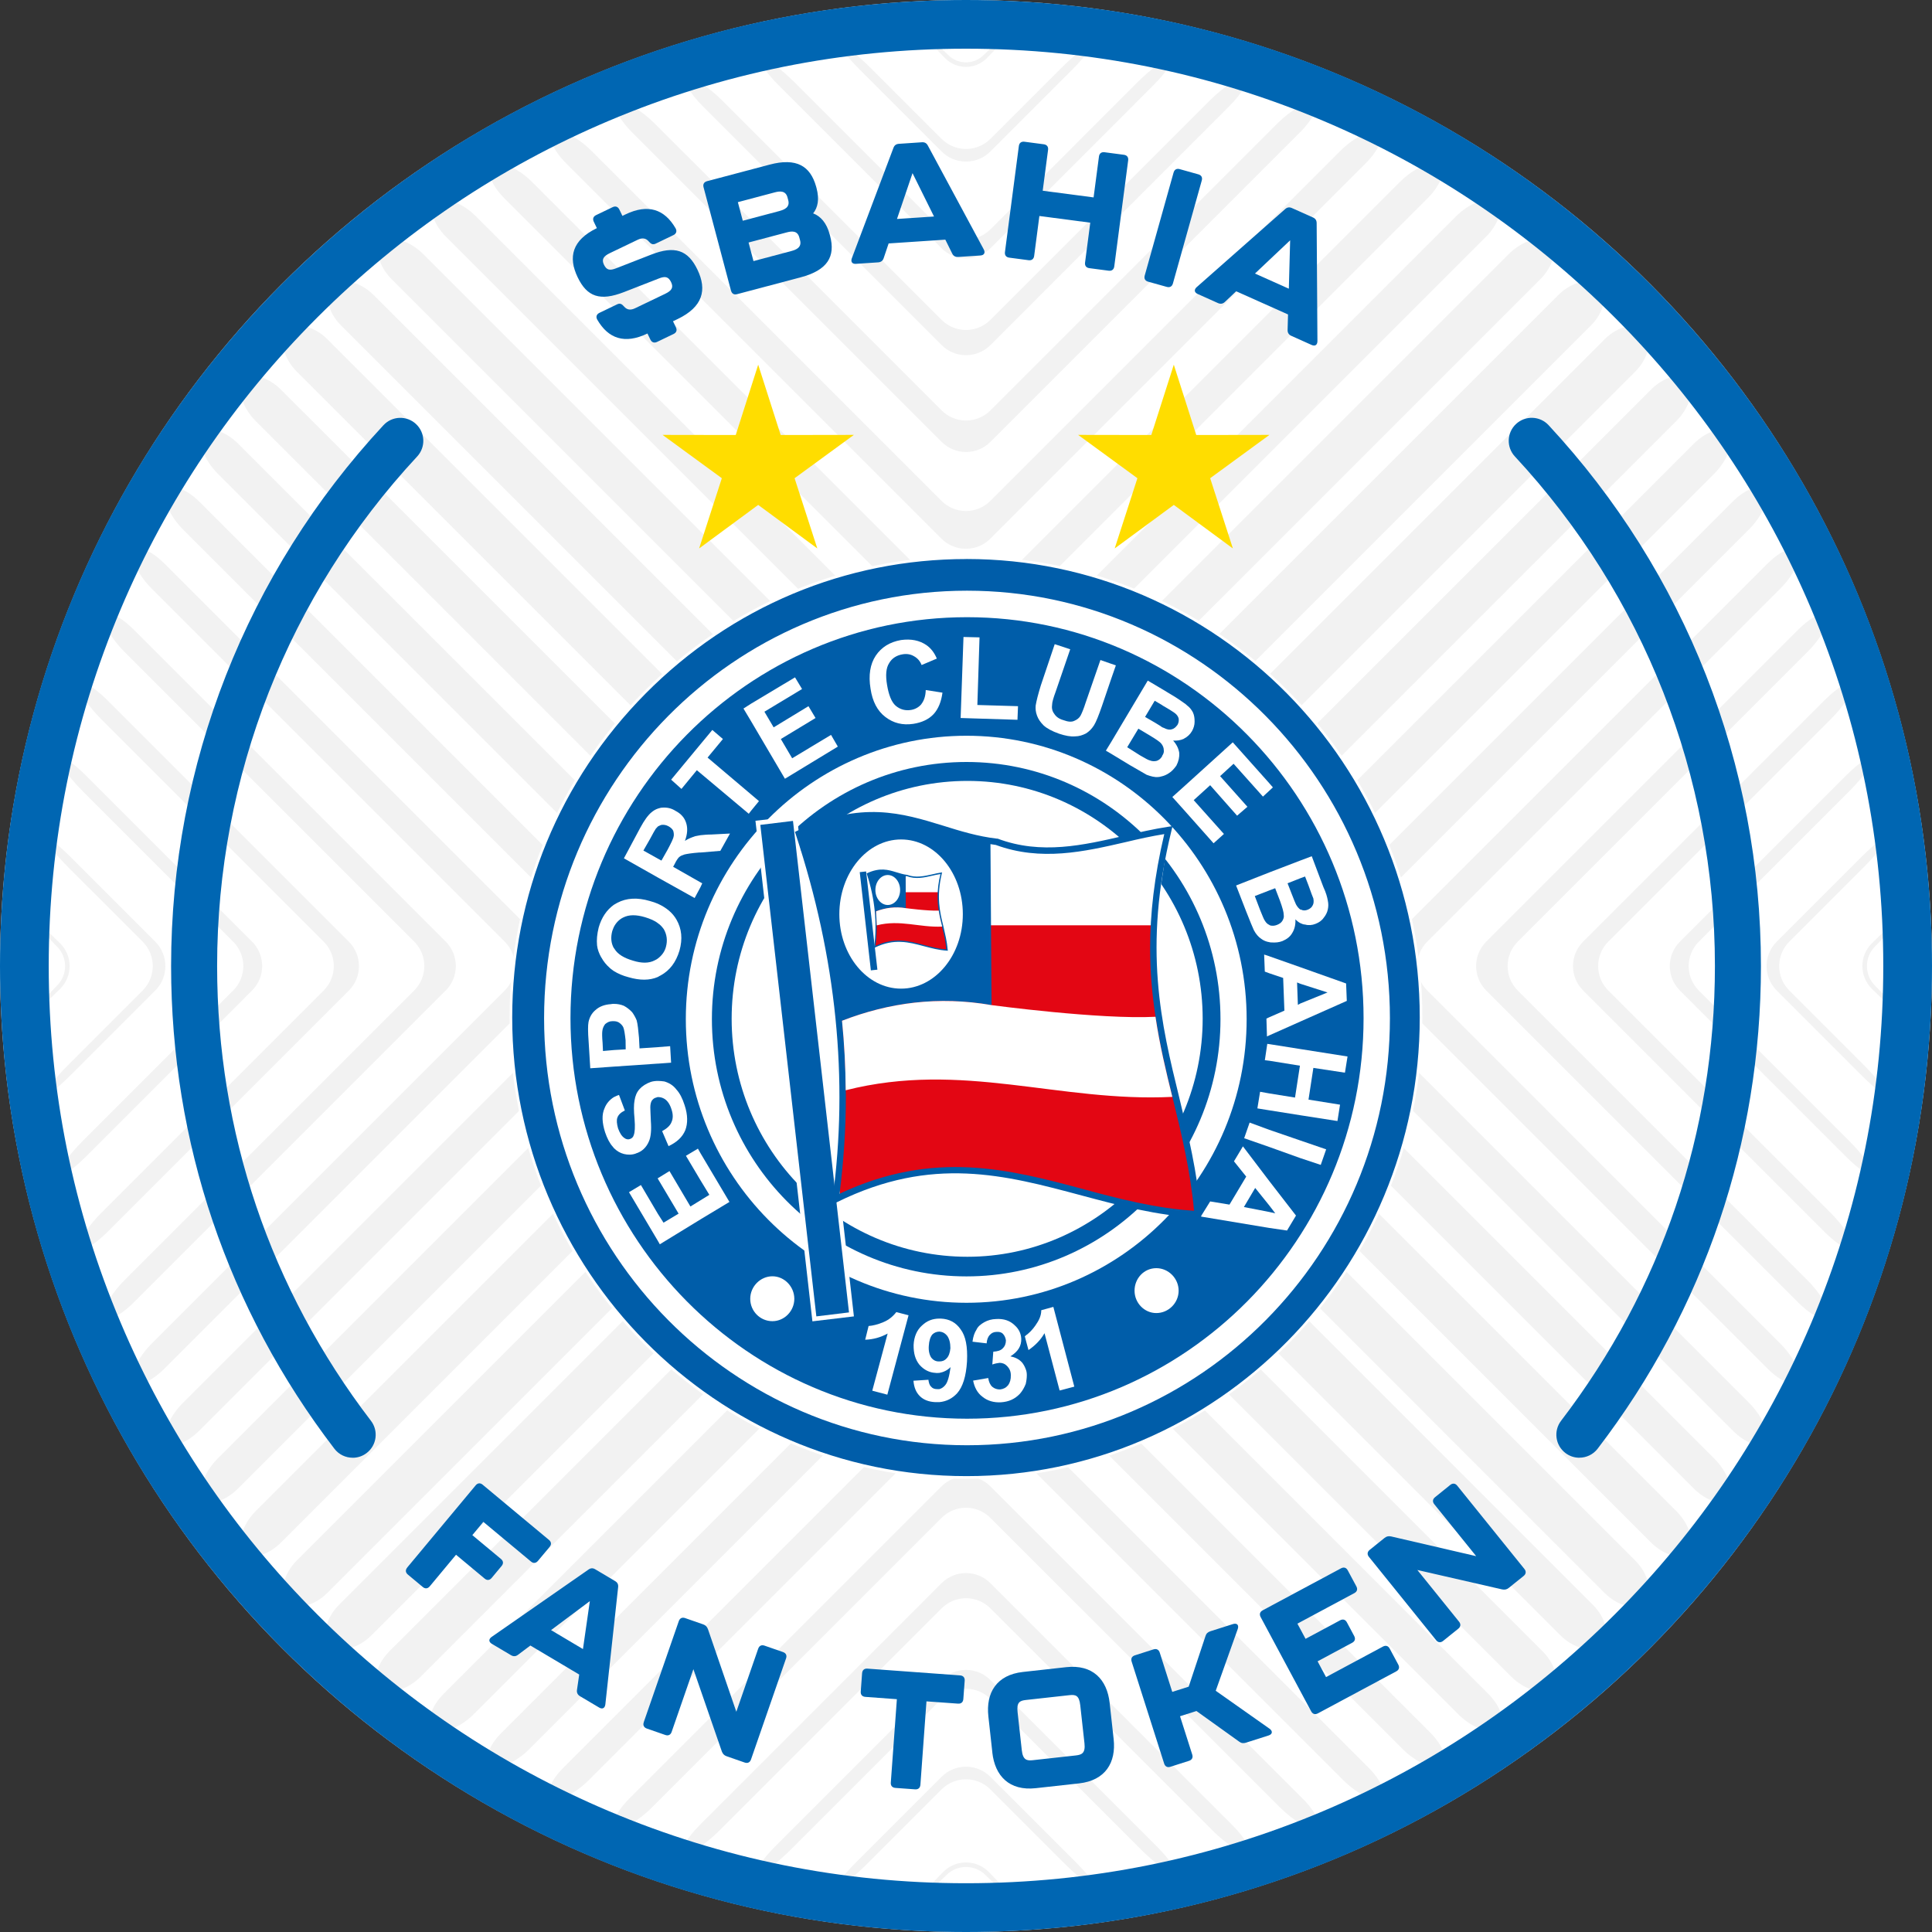 <svg xmlns="http://www.w3.org/2000/svg" id="Layer_2" data-name="Layer 2" viewBox="0 0 500 500"><rect x="0" y="0" width="500" height="500" fill="#333333" stroke="none"/><defs><style> .cls-1 { fill: none; stroke: #da1127; stroke-linecap: round; stroke-linejoin: round; stroke-width: 2.43px; } .cls-2 { fill: #0066b2; } .cls-3 { fill: #fff; } .cls-4 { fill: #e30613; } .cls-5 { fill: #fd0; } .cls-6 { fill: #f2f2f2; } .cls-7 { fill: #005da9; } </style></defs><g id="Layer_1-2" data-name="Layer 1"><g><circle class="cls-3" cx="250" cy="250" r="250"></circle><g><path class="cls-6" d="M413.87,73.93c-2.33-2.17-7.1-1.05-10.59,2.43l-146.97,146.97c-3.48,3.49-9.15,3.49-12.63,0L96.71,76.36c-3.49-3.48-8.26-4.61-10.59-2.43-2.34,2.17-1.34,6.8,2.14,10.3l155.42,155.41c3.48,3.49,9.15,3.49,12.63,0l155.42-155.41c3.48-3.49,4.48-8.13,2.14-10.3h0Z"></path><path class="cls-6" d="M400.88,62.67c-2.25-1.81-6.92-.41-10.42,3.09l-134.15,134.15c-3.48,3.49-9.15,3.49-12.63,0L109.53,65.76c-3.49-3.49-8.17-4.9-10.42-3.09-2.24,1.8-1.19,6.14,2.3,9.64l142.27,142.27c3.48,3.49,9.15,3.49,12.63,0l142.28-142.27c3.48-3.49,4.54-7.83,2.29-9.64h0Z"></path><path class="cls-6" d="M387.02,52.29c-2.13-1.47-6.7.2-10.19,3.69l-120.52,120.51c-3.48,3.49-9.15,3.49-12.63,0L123.16,55.97c-3.49-3.49-8.07-5.16-10.19-3.69-2.13,1.48-.99,5.54,2.49,9.03l128.21,128.21c3.48,3.49,9.15,3.49,12.63,0L384.53,61.32c3.49-3.49,4.62-7.56,2.49-9.03h0Z"></path><path class="cls-6" d="M372.25,42.81c-1.98-1.17-6.43.74-9.92,4.24l-106.02,106.01c-3.48,3.49-9.15,3.49-12.63,0l-106.02-106.01c-3.49-3.49-7.94-5.41-9.92-4.24-1.98,1.17-.74,4.99,2.75,8.47l113.19,113.19c3.48,3.48,9.15,3.48,12.63,0l113.19-113.19c3.49-3.48,4.73-7.3,2.75-8.47h0Z"></path><path class="cls-6" d="M356.54,34.28c-1.81-.89-6.12,1.24-9.61,4.73l-90.63,90.62c-3.48,3.49-9.15,3.49-12.63,0l-90.63-90.62c-3.48-3.49-7.8-5.62-9.61-4.73-1.81.89-.43,4.48,3.06,7.96l97.17,97.17c3.48,3.48,9.15,3.48,12.63,0l97.17-97.17c3.48-3.48,4.87-7.07,3.06-7.96h0Z"></path><path class="cls-6" d="M339.8,26.79c-1.6-.65-5.74,1.68-9.23,5.17l-74.25,74.25c-3.48,3.49-9.15,3.49-12.63,0L169.43,31.96c-3.48-3.49-7.62-5.82-9.23-5.17-1.61.65-.08,4.02,3.42,7.51l80.07,80.06c3.48,3.49,9.15,3.49,12.63,0l80.07-80.06c3.49-3.49,5.02-6.86,3.42-7.51h0Z"></path><path class="cls-6" d="M321.94,20.41c-1.37-.43-5.32,2.07-8.81,5.56l-56.81,56.81c-3.49,3.49-9.16,3.49-12.64,0l-56.81-56.81c-3.49-3.49-7.44-5.99-8.81-5.56-1.37.44.35,3.63,3.85,7.11l61.78,61.78c3.48,3.49,9.15,3.49,12.64,0l61.77-61.78c3.49-3.48,5.21-6.68,3.85-7.11h0Z"></path><path class="cls-6" d="M302.82,15.29c-1.1-.25-4.83,2.4-8.32,5.88l-38.18,38.19c-3.49,3.48-9.16,3.48-12.64,0l-38.19-38.19c-3.48-3.48-7.22-6.13-8.32-5.88-1.1.24.83,3.27,4.32,6.77l42.19,42.19c3.48,3.49,9.15,3.49,12.64,0l42.18-42.19c3.49-3.49,5.43-6.53,4.32-6.77h0Z"></path><path class="cls-6" d="M282.26,11.61c-.79-.11-4.26,2.64-7.74,6.13l-18.2,18.2c-3.49,3.48-9.16,3.48-12.64,0l-18.2-18.2c-3.49-3.49-6.96-6.24-7.75-6.13-.79.11,1.4,3.03,4.89,6.53l21.06,21.06c3.48,3.49,9.15,3.49,12.64,0l21.05-21.06c3.49-3.49,5.69-6.41,4.89-6.53h0Z"></path><path class="cls-6" d="M259.96,9.67c-.44-.01-2.84,2.03-5.38,4.57-2.53,2.53-6.64,2.53-9.18,0-2.54-2.54-4.94-4.58-5.38-4.57-.44.02,1.62,2.44,4.59,5.41,2.97,2.97,7.79,2.97,10.75,0,2.97-2.97,5.02-5.38,4.59-5.41h0Z"></path><path class="cls-6" d="M414.39,425.63c2.33-2.18,1.34-6.82-2.16-10.31l-155.92-155.93c-3.49-3.48-9.16-3.48-12.64,0l-155.93,155.93c-3.49,3.49-4.48,8.13-2.16,10.31,2.33,2.18,7.08,1.07,10.57-2.43l147.51-147.51c3.48-3.48,9.15-3.48,12.64,0l147.5,147.51c3.49,3.49,8.25,4.6,10.57,2.43h0Z"></path><path class="cls-6" d="M401.45,436.92c2.24-1.82,1.19-6.16-2.31-9.65l-142.82-142.82c-3.49-3.49-9.16-3.49-12.64,0l-142.83,142.82c-3.48,3.49-4.54,7.83-2.31,9.65,2.24,1.82,6.92.41,10.41-3.07l134.73-134.73c3.48-3.48,9.15-3.48,12.64,0l134.73,134.73c3.48,3.49,8.16,4.9,10.4,3.08h0Z"></path><path class="cls-6" d="M387.62,447.34c2.12-1.48.98-5.55-2.51-9.04l-128.79-128.79c-3.49-3.49-9.16-3.49-12.64,0l-128.8,128.79c-3.49,3.49-4.63,7.56-2.51,9.04,2.12,1.49,6.69-.18,10.18-3.66l121.12-121.12c3.48-3.49,9.15-3.49,12.64,0l121.12,121.12c3.49,3.48,8.07,5.15,10.18,3.66h0Z"></path><path class="cls-6" d="M372.89,456.85c1.98-1.18.73-4.99-2.76-8.48l-113.81-113.82c-3.49-3.49-9.16-3.49-12.64,0l-113.82,113.82c-3.49,3.48-4.74,7.3-2.76,8.48,1.97,1.18,6.42-.72,9.91-4.21l106.67-106.67c3.48-3.49,9.15-3.49,12.64,0l106.67,106.67c3.48,3.49,7.94,5.39,9.91,4.21h0Z"></path><path class="cls-6" d="M357.22,465.42c1.8-.9.42-4.48-3.07-7.98l-97.83-97.84c-3.49-3.49-9.16-3.49-12.64,0l-97.84,97.84c-3.49,3.49-4.87,7.07-3.07,7.98,1.8.9,6.11-1.22,9.59-4.72l91.32-91.31c3.48-3.49,9.15-3.49,12.64,0l91.31,91.31c3.49,3.49,7.79,5.62,9.59,4.72h0Z"></path><path class="cls-6" d="M340.52,472.96c1.61-.65.07-4.02-3.42-7.51l-80.79-80.79c-3.48-3.48-9.15-3.48-12.63,0l-80.79,80.79c-3.49,3.49-5.03,6.86-3.42,7.51,1.6.65,5.74-1.67,9.22-5.16l74.99-74.98c3.48-3.49,9.15-3.49,12.63,0l74.99,74.98c3.49,3.49,7.62,5.81,9.22,5.16h0Z"></path><path class="cls-6" d="M322.71,479.38c1.37-.43-.36-3.63-3.85-7.11l-62.55-62.55c-3.48-3.48-9.15-3.48-12.63,0l-62.54,62.55c-3.49,3.48-5.22,6.68-3.85,7.11,1.37.44,5.31-2.05,8.8-5.54l57.6-57.6c3.48-3.49,9.15-3.49,12.63,0l57.6,57.6c3.49,3.48,7.44,5.98,8.8,5.54h0Z"></path><path class="cls-6" d="M303.65,484.57c1.1-.25-.83-3.29-4.33-6.78l-43.01-43c-3.48-3.49-9.15-3.49-12.63,0l-43.01,43c-3.49,3.49-5.43,6.53-4.33,6.78,1.1.25,4.82-2.39,8.31-5.88l39.02-39.02c3.48-3.49,9.15-3.49,12.63,0l39.02,39.02c3.49,3.49,7.22,6.13,8.31,5.88h0Z"></path><path class="cls-6" d="M283.15,488.31c.79-.11-1.4-3.03-4.89-6.53l-21.95-21.94c-3.48-3.49-9.15-3.49-12.63,0l-21.95,21.94c-3.49,3.49-5.68,6.41-4.89,6.53.79.11,4.26-2.64,7.75-6.12l19.09-19.09c3.48-3.49,9.15-3.49,12.63,0l19.09,19.09c3.49,3.48,6.96,6.23,7.75,6.12h0Z"></path><path class="cls-6" d="M260.94,490.33c.44-.01-1.84-2.65-5.08-5.9-3.24-3.24-8.49-3.24-11.73,0-3.24,3.24-5.51,5.88-5.08,5.9.44.02,3.06-2.25,5.87-5.05,2.8-2.81,7.35-2.81,10.15,0,2.81,2.8,5.43,5.06,5.87,5.05h0Z"></path><path class="cls-6" d="M425.6,414.42c2.18-2.33,1.07-7.08-2.43-10.57l-147.5-147.51c-3.49-3.48-3.49-9.15,0-12.64l147.5-147.5c3.49-3.49,4.6-8.25,2.43-10.57-2.18-2.33-6.82-1.34-10.31,2.16l-155.92,155.92c-3.49,3.49-3.49,9.15,0,12.64l155.92,155.93c3.49,3.49,8.13,4.48,10.31,2.16h0Z"></path><path class="cls-6" d="M436.89,401.47c1.82-2.24.41-6.92-3.07-10.41l-134.73-134.73c-3.49-3.48-3.49-9.15,0-12.64l134.73-134.72c3.48-3.49,4.89-8.17,3.07-10.41-1.82-2.24-6.16-1.19-9.65,2.31l-142.82,142.82c-3.49,3.49-3.49,9.15,0,12.64l142.82,142.83c3.49,3.48,7.83,4.54,9.65,2.31h0Z"></path><path class="cls-6" d="M447.31,387.65c1.49-2.12-.18-6.69-3.67-10.18l-121.12-121.12c-3.49-3.48-3.49-9.15,0-12.64l121.12-121.12c3.48-3.49,5.15-8.07,3.67-10.18-1.48-2.12-5.55-.98-9.04,2.51l-128.79,128.79c-3.49,3.49-3.49,9.15,0,12.64l128.79,128.8c3.49,3.49,7.56,4.63,9.04,2.51h0Z"></path><path class="cls-6" d="M456.83,372.92c1.18-1.97-.72-6.42-4.21-9.91l-106.67-106.67c-3.49-3.48-3.49-9.15,0-12.64l106.67-106.67c3.49-3.48,5.39-7.94,4.21-9.91-1.18-1.98-4.99-.73-8.48,2.76l-113.82,113.81c-3.49,3.49-3.49,9.15,0,12.64l113.82,113.82c3.48,3.49,7.3,4.74,8.48,2.76h0Z"></path><path class="cls-6" d="M465.4,357.25c.9-1.8-1.22-6.11-4.72-9.59l-91.31-91.32c-3.49-3.48-3.49-9.15,0-12.64l91.31-91.31c3.49-3.49,5.62-7.79,4.72-9.59-.9-1.8-4.48-.42-7.98,3.07l-97.84,97.83c-3.48,3.49-3.48,9.15,0,12.64l97.84,97.84c3.49,3.49,7.07,4.87,7.98,3.07h0Z"></path><path class="cls-6" d="M472.94,340.55c.65-1.6-1.67-5.74-5.17-9.22l-74.98-74.99c-3.49-3.48-3.49-9.15,0-12.64l74.98-74.98c3.49-3.49,5.81-7.62,5.17-9.22-.65-1.61-4.03-.07-7.52,3.42l-80.79,80.78c-3.48,3.49-3.48,9.15,0,12.64l80.79,80.79c3.49,3.49,6.86,5.02,7.52,3.42h0Z"></path><path class="cls-6" d="M479.37,322.74c.43-1.37-2.06-5.31-5.55-8.8l-57.6-57.6c-3.49-3.48-3.49-9.15,0-12.64l57.6-57.59c3.49-3.49,5.98-7.44,5.55-8.8-.44-1.37-3.64.36-7.12,3.85l-62.54,62.54c-3.49,3.49-3.49,9.15,0,12.64l62.54,62.54c3.48,3.49,6.68,5.22,7.12,3.85h0Z"></path><path class="cls-6" d="M484.54,303.68c.25-1.1-2.39-4.82-5.87-8.31l-39.02-39.02c-3.49-3.48-3.49-9.15,0-12.64l39.02-39.02c3.48-3.49,6.12-7.22,5.87-8.31-.25-1.1-3.29.83-6.78,4.33l-43,43c-3.49,3.49-3.49,9.15,0,12.64l43,43.01c3.49,3.49,6.53,5.43,6.78,4.33h0Z"></path><path class="cls-6" d="M488.28,283.18c.11-.79-2.64-4.26-6.12-7.75l-19.09-19.09c-3.49-3.48-3.49-9.15,0-12.64l19.09-19.08c3.48-3.49,6.23-6.96,6.12-7.75-.11-.79-3.03,1.4-6.53,4.89l-21.94,21.94c-3.49,3.49-3.49,9.15,0,12.64l21.94,21.95c3.49,3.49,6.41,5.68,6.53,4.89h0Z"></path><path class="cls-6" d="M490.31,260.96c.02-.44-2.25-3.06-5.05-5.87-2.8-2.8-2.8-7.35,0-10.15,2.81-2.81,5.07-5.43,5.05-5.87-.02-.44-2.66,1.84-5.9,5.08-3.24,3.24-3.24,8.49,0,11.73,3.24,3.24,5.88,5.51,5.9,5.08h0Z"></path><path class="cls-6" d="M74.39,85.62c-2.18,2.32-1.07,7.08,2.43,10.57l147.51,147.5c3.49,3.49,3.49,9.15,0,12.64l-147.51,147.51c-3.49,3.49-4.6,8.25-2.43,10.57,2.18,2.33,6.82,1.34,10.31-2.16l155.93-155.93c3.48-3.48,3.48-9.15,0-12.64L84.7,87.78c-3.49-3.49-8.13-4.48-10.31-2.16h0Z"></path><path class="cls-6" d="M63.1,98.57c-1.82,2.24-.41,6.92,3.08,10.4l134.73,134.73c3.48,3.49,3.48,9.15,0,12.64l-134.73,134.73c-3.48,3.49-4.89,8.17-3.07,10.41,1.82,2.23,6.16,1.18,9.65-2.31l142.82-142.83c3.49-3.48,3.49-9.15,0-12.64L72.75,100.88c-3.49-3.49-7.83-4.54-9.65-2.31h0Z"></path><path class="cls-6" d="M52.68,112.4c-1.49,2.12.18,6.69,3.67,10.18l121.12,121.12c3.49,3.49,3.49,9.15,0,12.64l-121.12,121.12c-3.48,3.49-5.15,8.07-3.67,10.18,1.48,2.12,5.55.98,9.04-2.51l128.79-128.8c3.49-3.48,3.49-9.15,0-12.64L61.72,114.91c-3.49-3.49-7.56-4.63-9.04-2.51h0Z"></path><path class="cls-6" d="M43.17,127.13c-1.18,1.97.72,6.42,4.21,9.91l106.67,106.67c3.49,3.49,3.49,9.15,0,12.64l-106.67,106.67c-3.49,3.48-5.39,7.94-4.21,9.91,1.18,1.98,4.99.73,8.48-2.76l113.82-113.82c3.49-3.48,3.49-9.15,0-12.64l-113.82-113.81c-3.48-3.49-7.3-4.74-8.48-2.76h0Z"></path><path class="cls-6" d="M34.6,142.8c-.9,1.8,1.22,6.1,4.72,9.59l91.31,91.31c3.49,3.49,3.49,9.15,0,12.64l-91.31,91.32c-3.49,3.48-5.62,7.79-4.72,9.59.9,1.8,4.48.42,7.98-3.07l97.84-97.84c3.49-3.48,3.49-9.15,0-12.64l-97.84-97.83c-3.49-3.49-7.07-4.87-7.98-3.07h0Z"></path><path class="cls-6" d="M27.06,159.49c-.65,1.6,1.67,5.73,5.16,9.22l74.98,74.98c3.49,3.49,3.49,9.15,0,12.64l-74.98,74.99c-3.49,3.48-5.81,7.62-5.16,9.22.65,1.61,4.02.07,7.51-3.42l80.79-80.79c3.48-3.48,3.48-9.15,0-12.64l-80.79-80.78c-3.49-3.49-6.86-5.03-7.51-3.42h0Z"></path><path class="cls-6" d="M20.63,177.31c-.44,1.37,2.05,5.31,5.54,8.8l57.6,57.59c3.49,3.49,3.49,9.15,0,12.64l-57.6,57.6c-3.49,3.49-5.98,7.44-5.54,8.8.43,1.37,3.63-.36,7.12-3.85l62.54-62.54c3.48-3.48,3.48-9.15,0-12.64l-62.54-62.54c-3.49-3.48-6.69-5.21-7.12-3.85h0Z"></path><path class="cls-6" d="M15.45,196.37c-.25,1.1,2.39,4.82,5.88,8.31l39.02,39.02c3.49,3.49,3.49,9.15,0,12.64l-39.02,39.02c-3.49,3.49-6.13,7.21-5.88,8.31.25,1.1,3.29-.83,6.78-4.33l43-43.01c3.49-3.48,3.49-9.15,0-12.64l-43-43c-3.49-3.49-6.53-5.43-6.78-4.33h0Z"></path><path class="cls-6" d="M11.71,216.87c-.11.79,2.64,4.26,6.12,7.75l19.09,19.08c3.49,3.49,3.49,9.15,0,12.64l-19.09,19.09c-3.48,3.49-6.23,6.96-6.12,7.75.11.79,3.03-1.4,6.53-4.89l21.94-21.95c3.49-3.48,3.49-9.15,0-12.64l-21.94-21.94c-3.49-3.49-6.41-5.68-6.53-4.89h0Z"></path><path class="cls-6" d="M9.69,239.08c-.01.43,2.25,3.06,5.05,5.87,2.81,2.8,2.81,7.35,0,10.15-2.8,2.81-5.06,5.43-5.05,5.87.02.44,2.65-1.84,5.9-5.08,3.24-3.24,3.24-8.49,0-11.73-3.24-3.24-5.88-5.51-5.9-5.08h0Z"></path></g><g><g><path class="cls-2" d="M105.38,405.68l17.72-21.27c.52-.63,1.19-.69,1.81-.17l17.16,14.29c.63.52.69,1.19.17,1.81l-3.02,3.62c-.52.62-1.19.69-1.81.16l-12.32-10.26-2.85,3.43,7.41,6.17c.63.52.69,1.19.17,1.81l-2.58,3.1c-.52.63-1.19.69-1.81.17l-7.41-6.17-6.8,8.17c-.52.63-1.19.69-1.81.17l-3.85-3.21c-.63-.52-.69-1.19-.17-1.81Z"></path><path class="cls-2" d="M149.32,437.36l.58-3.99-12.64-7.51-3.23,2.42c-.55.42-1.17.45-1.79.08l-4.94-2.93c-.85-.5-.87-1.22-.08-1.79l25.05-17.42c.61-.44,1.17-.46,1.79-.08l5.12,3.04c.63.37.88.87.79,1.61l-3.31,30.33c-.13.97-.77,1.29-1.61.79l-4.94-2.93c-.63-.37-.89-.93-.79-1.61ZM150.87,426.77l1.78-12.4-10.04,7.5,8.25,4.9Z"></path><path class="cls-2" d="M166.6,445.71l9.07-26.16c.27-.77.87-1.06,1.64-.79l4.66,1.62c.65.22,1.01.62,1.25,1.25l7.34,21.37,5.66-16.32c.27-.77.87-1.06,1.64-.79l4.78,1.66c.77.27,1.06.87.79,1.64l-9.07,26.16c-.27.77-.87,1.06-1.64.79l-4.66-1.62c-.65-.22-1.01-.62-1.25-1.25l-7.36-21.29-5.63,16.24c-.27.77-.87,1.06-1.64.79l-4.78-1.66c-.77-.27-1.06-.87-.79-1.64Z"></path><path class="cls-2" d="M230.54,461.33l1.57-21.58-8.16-.6c-.81-.06-1.25-.56-1.19-1.38l.35-4.74c.06-.81.56-1.25,1.38-1.19l23.98,1.75c.81.06,1.25.56,1.19,1.38l-.35,4.74c-.06.81-.56,1.25-1.38,1.19l-8.16-.59-1.57,21.58c-.06.81-.56,1.25-1.38,1.19l-5.09-.37c-.81-.06-1.25-.56-1.19-1.38Z"></path><path class="cls-2" d="M256.82,453.54l-1.03-9.33c-.68-6.13,2.13-10.76,8.95-11.51l11.2-1.24c6.82-.75,10.57,3.15,11.24,9.28l1.03,9.33c.67,6.09-2.14,10.71-8.95,11.47l-11.21,1.24c-6.82.75-10.57-3.15-11.24-9.24ZM278.46,454.3c1.49-.17,2.48-.58,2.2-3.13l-1.09-9.84c-.29-2.6-1.21-2.8-2.83-2.62l-11.2,1.24c-1.62.18-2.48.58-2.19,3.17l1.09,9.84c.28,2.56,1.34,2.74,2.83,2.58l11.21-1.24Z"></path><path class="cls-2" d="M301.28,456.4l-8.41-26.38c-.25-.78.06-1.37.83-1.62l4.82-1.54c.78-.25,1.37.06,1.62.83l3.24,10.17,4.25-1.35,4.36-13.13c.2-.65.62-1.01,1.28-1.22l5.84-1.86c1.02-.32,1.57.27,1.22,1.28l-5.7,15.99,13.93,9.82c.87.62.77,1.42-.25,1.75l-5.84,1.86c-.65.21-1.21.16-1.75-.25l-11.08-7.94-4.25,1.35,3.16,9.92c.25.78-.06,1.37-.83,1.62l-4.82,1.54c-.78.25-1.37-.06-1.62-.83Z"></path><path class="cls-2" d="M339.33,442.89l-13.08-24.4c-.38-.72-.19-1.36.53-1.74l20.28-10.87c.72-.38,1.36-.19,1.74.53l2.23,4.15c.38.72.19,1.36-.53,1.74l-14.73,7.9,2.11,3.93,8.95-4.8c.72-.38,1.36-.19,1.74.53l1.9,3.55c.38.72.19,1.36-.53,1.74l-8.95,4.8,2.19,4.08,14.73-7.9c.72-.38,1.36-.19,1.74.53l2.23,4.15c.38.72.19,1.36-.53,1.74l-20.28,10.87c-.72.38-1.36.19-1.74-.53Z"></path><path class="cls-2" d="M371.66,424.47l-17.38-21.55c-.51-.63-.44-1.3.19-1.81l3.84-3.09c.53-.43,1.06-.53,1.72-.39l22,5.1-10.84-13.44c-.51-.63-.44-1.3.19-1.81l3.94-3.18c.63-.51,1.3-.44,1.81.19l17.38,21.55c.51.63.44,1.3-.19,1.81l-3.84,3.09c-.53.43-1.06.53-1.72.4l-21.95-5.03,10.79,13.38c.51.63.44,1.3-.19,1.81l-3.94,3.17c-.63.51-1.3.44-1.81-.19Z"></path></g><g><path class="cls-2" d="M180.5,69.79c2.52,5.25,1.4,9.64-5.13,12.78l-1.2.57.76,1.58c.35.73.13,1.36-.6,1.71l-4.29,2.06c-.73.35-1.36.13-1.72-.6l-.76-1.58-.04.02c-5.83,2.8-10.1,1.33-12.96-3.62-.41-.75-.15-1.4.58-1.75l4.6-2.21c.7-.33,1.19-.1,1.74.55.77.91,1.69,1.04,2.89.47l7.77-3.73c1.7-.82,2.21-1.63,1.54-3.02-.69-1.43-1.53-1.6-3.17-.95l-9.05,3.53c-6.13,2.37-9.51,1.28-11.97-3.86-2.5-5.22-1.42-9.59,4.98-12.7l-.8-1.66c-.35-.73-.13-1.36.6-1.71l4.29-2.06c.73-.35,1.36-.13,1.72.6l.8,1.66.81-.39c5.83-2.8,10.1-1.33,12.96,3.62.41.75.15,1.4-.58,1.75l-4.6,2.21c-.7.33-1.19.1-1.74-.54-.77-.91-1.69-1.04-2.89-.47l-7.19,3.45c-1.7.82-2.21,1.63-1.54,3.02.67,1.39,1.51,1.56,3.15.91l9.05-3.53c6.08-2.39,9.55-1.21,11.99,3.89Z"></path><path class="cls-2" d="M189.18,75.22l-7.1-26.76c-.21-.79.13-1.36.91-1.57l16.16-4.28c7-1.86,10.56.35,12.06,5.67l.11.41c.76,2.86.35,5.01-.88,6.53,1.92.73,3.49,2.45,4.29,5.47l.1.37c1.41,5.3-.62,8.86-7.62,10.71l-16.45,4.36c-.79.21-1.36-.12-1.57-.91ZM201.8,54.58c1.16-.31,2.68-.93,2.2-2.75l-.2-.75c-.47-1.78-1.99-1.64-3.27-1.3l-9.57,2.54,1.27,4.81,9.57-2.54ZM204.86,64.95c1.16-.31,2.68-.93,2.2-2.75l-.2-.75c-.48-1.82-1.99-1.65-3.27-1.3l-9.86,2.61,1.27,4.81,9.86-2.62Z"></path><path class="cls-2" d="M246.44,65.64l-1.79-3.62-14.67.98-1.29,3.82c-.21.66-.7,1.03-1.43,1.08l-5.73.38c-.98.07-1.41-.51-1.08-1.43l10.76-28.55c.25-.7.7-1.03,1.43-1.08l5.94-.4c.73-.05,1.22.22,1.56.88l14.46,26.86c.44.87.1,1.5-.88,1.56l-5.73.38c-.73.05-1.26-.26-1.56-.88ZM241.72,56.03l-5.56-11.22-4.02,11.86,9.58-.64Z"></path><path class="cls-2" d="M260.08,65.24l3.6-27.45c.11-.81.63-1.21,1.44-1.11l5.01.66c.81.11,1.21.63,1.11,1.44l-1.39,10.58,13.17,1.73,1.39-10.58c.11-.81.63-1.21,1.44-1.11l5.01.66c.81.11,1.21.63,1.11,1.44l-3.6,27.45c-.11.81-.63,1.21-1.44,1.11l-5.01-.66c-.81-.11-1.21-.63-1.11-1.44l1.35-10.33-13.17-1.73-1.35,10.33c-.11.81-.63,1.21-1.44,1.11l-5.01-.66c-.81-.11-1.21-.63-1.11-1.44Z"></path><path class="cls-2" d="M296.25,71.32l7.47-26.66c.22-.78.8-1.11,1.58-.89l4.83,1.35c.79.22,1.11.8.89,1.58l-7.47,26.66c-.22.78-.8,1.11-1.58.89l-4.83-1.35c-.78-.22-1.11-.8-.89-1.58Z"></path><path class="cls-2" d="M333.23,85.41l.11-4.03-13.42-6-2.93,2.77c-.5.48-1.11.58-1.77.29l-5.24-2.35c-.9-.4-1.01-1.11-.29-1.77l22.88-20.19c.55-.5,1.11-.58,1.77-.29l5.44,2.43c.67.3.97.76.97,1.51l.2,30.52c-.02.98-.61,1.37-1.51.97l-5.24-2.35c-.67-.3-.99-.82-.97-1.51ZM333.55,74.71l.34-12.52-9.11,8.6,8.76,3.92Z"></path></g></g><path class="cls-2" d="M250,12.6c32.05,0,63.14,6.27,92.4,18.65,28.27,11.96,53.66,29.08,75.46,50.88s38.93,47.2,50.88,75.46c12.38,29.26,18.65,60.35,18.65,92.4s-6.27,63.14-18.65,92.4c-11.96,28.27-29.08,53.66-50.88,75.46s-47.2,38.92-75.46,50.88c-29.26,12.38-60.35,18.65-92.4,18.65s-63.14-6.28-92.4-18.65c-28.27-11.96-53.66-29.08-75.46-50.88s-38.93-47.2-50.88-75.46c-12.38-29.26-18.65-60.35-18.65-92.4s6.27-63.14,18.65-92.4c11.96-28.27,29.08-53.66,50.88-75.46s47.2-38.93,75.46-50.88c29.26-12.38,60.35-18.65,92.4-18.65M250,0C111.93,0,0,111.93,0,250s111.93,250,250,250,250-111.93,250-250S388.07,0,250,0h0Z"></path><g><path class="cls-2" d="M408.73,377.26c-1.26,0-2.53-.4-3.61-1.23-2.61-2-3.11-5.73-1.11-8.34,26.04-34.03,39.81-74.72,39.81-117.69,0-49.09-18.39-95.92-51.77-131.87-2.24-2.41-2.1-6.18.31-8.41,2.41-2.24,6.17-2.1,8.41.31,35.44,38.15,54.96,87.86,54.96,139.97,0,45.6-14.61,88.8-42.26,124.92-1.17,1.53-2.94,2.33-4.73,2.33Z"></path><path class="cls-2" d="M91.27,377.26c-1.79,0-3.56-.8-4.73-2.33-27.65-36.12-42.26-79.32-42.26-124.92,0-52.1,19.52-101.81,54.96-139.97,2.24-2.41,6-2.55,8.41-.31,2.41,2.24,2.55,6,.31,8.41-33.39,35.95-51.77,82.78-51.77,131.87,0,42.96,13.77,83.66,39.81,117.69,2,2.61,1.5,6.35-1.11,8.34-1.08.83-2.35,1.23-3.61,1.23Z"></path></g><g><path class="cls-1" d="M226.28,271.8h0"></path><path class="cls-7" d="M250.12,382.38c64.79,0,117.65-53.5,117.65-119.06s-52.86-118.99-117.65-118.99c-64.93,0-117.9,53.5-117.9,118.99s52.97,119.06,117.9,119.06"></path><path class="cls-3" d="M250.12,144.68c-31.31,0-60.8,12.37-83.06,34.83-22.25,22.46-34.5,52.22-34.5,83.8,0,65.46,52.74,118.71,117.56,118.71s117.31-53.25,117.31-118.71-52.62-118.64-117.31-118.64M250.12,382.72c-65.2,0-118.24-53.56-118.24-119.4,0-31.77,12.32-61.71,34.7-84.3,22.38-22.59,52.05-35.04,83.54-35.04h0c65.06,0,117.99,53.53,117.99,119.33s-52.93,119.4-117.99,119.4"></path><path class="cls-3" d="M140.81,263.5h0c0,60.93,49.09,110.53,109.45,110.53s109.45-49.59,109.45-110.53-49.13-110.63-109.45-110.63-109.45,49.63-109.45,110.63M147.64,263.5c0-57.2,46.03-103.77,102.62-103.77s102.63,46.57,102.63,103.77-46.03,103.66-102.63,103.66-102.62-46.53-102.62-103.66"></path><path class="cls-3" d="M250.37,325.25c-33.65,0-61.02-27.62-61.02-61.61s27.38-61.54,61.02-61.54,60.88,27.69,60.88,61.54-27.45,61.61-60.88,61.61"></path><path class="cls-3" d="M177.49,263.75h0c0,40.46,32.59,73.41,72.64,73.41s72.5-32.95,72.5-73.41-32.56-73.34-72.5-73.34-72.64,32.88-72.64,73.34M184.24,263.75c0-36.69,29.53-66.55,65.88-66.55s65.74,29.86,65.74,66.55-29.49,66.58-65.74,66.58-65.88-29.86-65.88-66.58"></path><path class="cls-4" d="M206.73,215.72c23.16-10.99,34.28.25,51.17,2.1,15.55,5.83,30.3-.89,44.45-2.99-11.16,45.65,4.82,66.3,7.57,99.43-31.29-1.53-56.49-22.22-93.61-3.98,4.26-31.6.67-63.49-9.57-94.56"></path><path class="cls-3" d="M255.97,217.18v22.29h42.97l3.66-24.74c-18.05,4.3-32.52,7.07-46.63,2.45"></path><polygon class="cls-3" points="348.07 277.61 348.74 273.42 336.56 271.5 328.5 270.22 327.97 270.15 327.34 274.38 328.5 274.52 336.42 275.8 335.15 284.05 328.5 282.98 326.11 282.55 325.41 286.85 328.5 287.35 336.56 288.63 346.13 290.12 346.8 285.89 338.64 284.58 339.9 276.37 348.07 277.61"></polygon><polygon class="cls-3" points="328.5 292.4 323.4 290.52 321.99 294.57 328.5 296.84 336.56 299.73 341.81 301.47 343.21 297.45 336.56 295.17 328.5 292.4"></polygon><path class="cls-3" d="M328.5,247.47h0l-1.34-.43.17,4.41,1.16.43,3.59,1.21.32,8.46-3.91,1.71-.74.35.14,4.62.6-.28,8.06-3.59,12-5.33-.18-4.51-11.82-4.2-8.06-2.84ZM343.56,256.85l-7,2.84-.67.36-.21-5.79.88.35,7,2.24Z"></path><path class="cls-3" d="M321.67,296.67h0l-2.32,3.88,3.17,3.95-4.33,7.25-5-.82-2.43,3.91,17.74,2.95,4.58.67,2.32-3.87-6.9-8.92-6.83-8.99ZM330.05,314.01l-1.55-.35-6.58-1.28,2.92-4.94,3.66,4.55,1.55,2.03Z"></path><polygon class="cls-3" points="316.75 215.83 308.93 207.08 313.19 203.21 320.16 211.1 322.83 208.79 315.76 200.86 319.25 197.66 326.85 206.16 328.5 204.63 329.42 203.77 328.5 202.71 319.04 192.11 306.33 203.63 303.4 206.26 306.33 209.53 314.07 218.24 316.75 215.83"></polygon><path class="cls-3" d="M319.91,229.19h0l2.61,6.72c.99,2.52,1.66,4.12,1.97,4.8.53,1.03,1.2,1.78,1.94,2.27.56.43,1.34.75,2.07.85.14.07.42.07.56.07.99.07,1.94,0,2.85-.36,1.16-.5,2.01-1.14,2.57-2.17.56-.92.84-2.1.77-3.45.42.43.81.75,1.31,1,.42.18.77.35,1.19.35.88.25,1.83.18,2.71-.18.85-.32,1.62-.85,2.08-1.53.53-.64.95-1.42,1.09-2.17.18-.78.18-1.53,0-2.35-.14-.85-.46-2.03-1.16-3.52l-2.99-7.93-2.92,1.1-8.06,3.09-8.59,3.38ZM336.56,227.27h0l1.19-.43.88,2.28c.67,1.92,1.09,2.98,1.27,3.41.14.78.07,1.35-.18,1.78-.25.53-.67.85-1.23,1.1-.66.28-1.27.28-1.76,0h-.17c-.42-.25-.85-.78-1.16-1.35-.14-.32-.56-1.25-1.16-2.84l-1.02-2.63,3.35-1.32ZM330.01,229.87l1.23,3.2c.67,1.85.99,3.02.99,3.7.11.6-.07,1.07-.39,1.6-.28.43-.73.75-1.37,1-.64.25-1.23.28-1.83.11-.04,0-.04-.11-.14-.11-.53-.25-.84-.57-1.16-1.1-.25-.32-.6-1.24-1.19-2.67l-1.41-3.7,3.76-1.46,1.51-.57Z"></path><path class="cls-3" d="M304.67,187.67c-.42.57-.84.92-1.4,1.07-.57.18-1.16.07-1.83-.25-.14-.11-.42-.14-.74-.32-.42-.36-1.09-.68-1.9-1.21l-2.46-1.42,2.5-4.19,1.86,1.1.25.18c1.76,1,2.74,1.67,3.1,1.92.56.43.88.93.99,1.42.07.6,0,1.1-.35,1.71M300.77,195.63q0,.11-.07.18c-.35.57-.81.92-1.34,1.1-.56.14-1.16.14-1.76-.11-.42-.07-1.27-.57-2.57-1.32l-3.31-2.1,2.89-4.8,2.92,1.74c1.66,1,2.68,1.67,3.06,2.2,0,.07.1.07.1.14.31.43.49.96.49,1.39.11.57-.07,1.07-.42,1.56M308.76,184.43c-.35-.68-.81-1.32-1.48-1.81-.28-.28-.6-.53-.95-.75-.56-.43-1.23-.85-2.15-1.46l-3.48-2.1-3.66-2.17-9.51,15.96-1.33,2.17,1.33.78,4.86,2.95c2.29,1.32,3.8,2.17,4.37,2.52,1.09.39,2.07.68,3.02.57.32,0,.56-.11.91-.18.6-.14,1.16-.39,1.72-.75.85-.5,1.51-1.28,2.04-2.03.57-1.1.81-2.21.74-3.27-.18-1.17-.7-2.21-1.59-3.2.99.07,1.9-.07,2.71-.43l.1-.07c.85-.43,1.59-1.1,2.08-1.96.42-.75.67-1.56.67-2.42s-.07-1.6-.42-2.38"></path><path class="cls-3" d="M288.8,172.2l-1.27-.43-2.74-.96-3.83,11.05c-.49,1.56-.99,2.74-1.31,3.34-.35.64-.95,1.07-1.62,1.35-.74.36-1.66.25-2.82-.18-1.16-.32-1.93-.92-2.39-1.67-.53-.68-.67-1.53-.53-2.38,0-.57.31-1.67.95-3.41l3.73-10.88-4.01-1.32-3.59,10.66c-.7,2.28-1.13,3.95-1.34,5.23-.07.82,0,1.67.35,2.6.32.92.92,1.74,1.69,2.52.81.75,2.11,1.49,4.04,2.17,1.62.53,2.92.78,4.12.68,1.05,0,1.97-.32,2.81-.75.81-.5,1.48-1.17,2.08-2.1.57-.92,1.23-2.59,2.08-5.05l2.32-6.83,1.27-3.66Z"></path><polygon class="cls-3" points="205.01 196.24 202.08 191.26 211.06 185.82 209.23 182.76 200.22 188.24 197.83 184.19 207.57 178.32 205.75 175.3 194.41 182.09 192.41 183.37 194.41 186.71 203.14 201.54 216.83 193.22 215.07 190.19 205.01 196.24"></polygon><path class="cls-3" d="M238.48,182.2c-.67.82-1.62,1.35-2.68,1.53-1.51.25-2.85-.11-4.01-1.1-1.09-.96-1.79-2.81-2.22-5.37-.42-2.52-.28-4.41.57-5.69.73-1.24,1.93-1.99,3.48-2.24,1.09-.18,2.08,0,2.92.5.92.5,1.59,1.28,1.97,2.28l3.94-1.67c-.67-1.6-1.58-2.7-2.68-3.48-1.83-1.24-3.98-1.67-6.58-1.32-2.89.5-5.07,1.85-6.55,4.05-1.44,2.17-1.93,5.05-1.34,8.57.49,3.27,1.76,5.72,3.83,7.29,2.08,1.6,4.47,2.2,7.25,1.78,2.22-.35,3.98-1.17,5.24-2.52,1.23-1.35,1.97-3.2,2.29-5.55l-4.33-.68c-.04,1.6-.46,2.77-1.13,3.63"></path><polygon class="cls-3" points="253.5 164.95 249.35 164.85 248.61 185.82 263.32 186.28 263.46 182.76 252.94 182.45 253.5 164.95"></polygon><polygon class="cls-3" points="183.12 196.06 187.09 191.26 184.35 188.91 181.28 192.61 173.69 201.78 176.36 204.17 180.34 199.33 181.28 200.11 193.78 210.6 194.41 209.78 196.42 207.33 194.41 205.62 183.12 196.06"></polygon><path class="cls-3" d="M181.28,216.15h0c-.53.11-1.02.18-1.34.25-.84.29-1.76.61-2.68,1.21.67-1.78.74-3.31.32-4.62-.42-1.35-1.3-2.38-2.74-3.13-1.06-.68-2.14-.92-3.34-.85-.39,0-.81.11-1.23.25-.56.18-1.16.53-1.66.96-.84.68-1.83,1.99-2.92,4.02l-4.22,7.89,8.8,4.98,9.5,5.3,1.51-2.81.46-1-.46-.25-7.07-4.02.42-.78c.39-.82.81-1.42,1.13-1.74.42-.35.84-.5,1.41-.68.6-.14,1.83-.35,3.76-.5h.35l5.14-.43,2.5-4.48-4.82.25c-1.16,0-2.08.11-2.82.18M174.35,216.39c-.07.61-.66,1.78-1.58,3.52l-1.59,2.81-.91-.5-3.76-2.1,1.69-2.95c.81-1.53,1.34-2.45,1.52-2.7.25-.25.38-.43.56-.6.35-.14.6-.32.91-.39.6-.07,1.16,0,1.83.36.53.32.95.64,1.2,1.14.14.43.21.96.14,1.42"></path><polygon class="cls-3" points="180.62 297.27 177.52 299.12 181.28 305.45 183.58 309.22 181.28 310.64 178.68 312.24 173.26 303.07 170.27 304.91 170.2 304.91 170.27 305.09 175.62 314.09 171.72 316.43 170.27 314.16 165.87 306.69 162.78 308.54 170.27 321.16 170.76 322.02 181.28 315.58 188.78 311.06 181.28 298.44 180.62 297.27"></polygon><path class="cls-3" d="M170.27,275.27h0l3.41-.25-.25-4.27-3.17.25-4.75.32-.14-2.77c-.18-1.95-.32-3.45-.6-4.48-.25-.64-.67-1.42-1.16-2.1-.6-.64-1.34-1.24-2.15-1.67-.77-.32-1.62-.5-2.6-.5-.25,0-.49,0-.74.07-1.66.11-2.99.6-4.01,1.53-.99.82-1.55,1.92-1.8,3.09-.17.85-.17,2.52.03,5.15l.42,6.83,6.09-.43,11.4-.78ZM156.05,272l-.1-2.1c-.14-1.53-.14-2.52-.07-3.06.07-.71.35-1.31.74-1.81.53-.43,1.09-.75,1.83-.75h.42c.53,0,.92.14,1.27.32.49.32.92.74,1.16,1.24.25.61.42,1.71.6,3.38l.03,2.35-3.06.18-2.82.25Z"></path><path class="cls-3" d="M164.54,298.52c1.58-.46,2.74-1.56,3.41-3.16.49-1.1.67-2.88.49-5.23-.07-1.85-.14-3.02-.14-3.55,0-.71.14-1.32.39-1.74.28-.36.6-.68,1.09-.78.18-.03.31-.14.49-.14.6,0,1.2.14,1.76.5.74.5,1.34,1.35,1.76,2.7.42,1.24.42,2.35,0,3.27-.35.92-1.2,1.67-2.43,2.35l1.66,3.88c2.18-1.03,3.59-2.35,4.33-4.12.67-1.74.67-3.95-.17-6.47-.57-1.78-1.23-3.09-2.15-4.09-.81-1.07-1.9-1.71-3.09-2.06-.57-.07-1.06-.14-1.66-.14-.56,0-1.27.07-1.83.25-1.23.43-2.25,1.1-2.92,1.85-.74.82-1.13,1.78-1.31,2.95-.21,1.1-.21,2.67,0,4.76.18,2.2.07,3.52-.21,4.23-.14.5-.46.82-.99,1-.46.18-.99.07-1.41-.25-.74-.5-1.23-1.35-1.66-2.52-.32-1.17-.42-2.1-.17-2.77.28-.78.91-1.35,1.93-1.85l-1.51-4.02c-.49.14-.92.39-1.34.57-1.09.68-1.94,1.67-2.39,2.84-.77,1.67-.67,3.73.14,6.29.53,1.53,1.16,2.81,2.01,3.73.07.07.17.25.25.32.77.78,1.62,1.28,2.6,1.53.99.25,2.08.25,3.07-.11"></path><path class="cls-3" d="M155.63,247.79h0c.6,1.1,1.3,1.92,2.14,2.67.35.35.78.6,1.09.85,1.09.67,2.32,1.21,3.83,1.6,2.92.85,5.42.85,7.57-.07.25-.18.49-.28.77-.43,2.32-1.28,3.91-3.38,4.82-6.4.85-3.02.57-5.65-.77-8-.99-1.74-2.57-3.09-4.82-4.12-.56-.25-1.3-.5-2.08-.71-3.24-.96-6.05-.78-8.41.46-.35.18-.57.35-.92.53-1.83,1.32-3.17,3.27-3.91,5.87-.42,1.71-.56,3.2-.42,4.62.11,1.03.53,2.13,1.09,3.13M158.45,240.96c.18-.43.25-.75.42-1.07.56-1.1,1.41-1.96,2.43-2.45,1.48-.75,3.34-.75,5.63-.07,1.38.43,2.5.89,3.35,1.57.66.43,1.09.96,1.51,1.53.81,1.42.99,2.95.56,4.55-.31,1.24-1.05,2.24-2.07,3.02-.21.18-.49.32-.85.5-1.48.78-3.38.78-5.63.07-2.33-.68-3.94-1.67-4.76-3.02-.07-.07-.07-.18-.17-.21-.74-1.28-.85-2.81-.42-4.41"></path><path class="cls-3" d="M272.61,338.22l-3.13.86c0,1.42-.6,2.66-1.51,3.94-.81,1.17-1.65,1.99-2.5,2.6-.07.07-.14.18-.25.18l.25,1,.7,2.6c1.72-1.18,3.13-2.6,4.15-4.37l3.91,14.83,3.8-1-5.42-20.62Z"></path><path class="cls-3" d="M264.48,352.59c-.77-.85-1.76-1.32-2.99-1.57,1.97-1.21,2.89-2.7,2.81-4.58-.07-1.31-.63-2.52-1.65-3.41-1.27-1.28-2.92-1.78-4.82-1.67-1.2.03-2.18.32-3.09.82-.88.5-1.66,1.1-2.04,1.96-.49.75-.85,1.74-1.02,3.09l3.66.43c.07-.93.32-1.67.85-2.21.42-.46.99-.75,1.65-.75.74-.07,1.31.07,1.72.5.42.43.67,1.03.77,1.67,0,.85-.25,1.53-.84,2.1-.49.53-1.34.78-2.43.85l-.25,3.31c.67-.25,1.34-.36,1.87-.43.74,0,1.4.25,1.97.85.56.57.95,1.32.95,2.35.03,1.07-.21,1.92-.7,2.59-.57.68-1.23,1-2.08,1.1-.77,0-1.4-.18-2.01-.68-.56-.5-.91-1.28-1.06-2.28l-3.91.67c.35,1.74,1.09,3.2,2.43,4.19,1.27,1.03,2.89,1.53,4.82,1.42,1.97-.14,3.55-.82,4.89-2.24.67-.78,1.13-1.63,1.48-2.52.18-.78.28-1.53.28-2.28,0-.6-.1-1.1-.28-1.53-.25-.68-.56-1.24-.99-1.78"></path><path class="cls-3" d="M243.51,341.25h-.39c-1.76,0-3.24.57-4.5,1.78-1.34,1.17-2.08,2.95-2.18,5.05-.03,2.1.42,3.77,1.51,5.12,1.2,1.35,2.61,2.03,4.15,2.1.42.07.77,0,1.02,0,1.05-.18,2.07-.67,2.89-1.49-.32,2.31-.74,3.94-1.41,4.69-.42.5-.88.82-1.48,1h-.67c-.6,0-1.16-.21-1.48-.64-.42-.36-.6-1.03-.7-1.78l-3.87.25c.14,1.74.7,3.09,1.72,4.05.92.89,2.25,1.42,3.94,1.49h1.06c1.83-.18,3.31-.93,4.57-2.28,1.48-1.67,2.33-4.37,2.57-8.25.18-3.81-.32-6.54-1.66-8.32-1.23-1.78-2.92-2.67-5.1-2.77M244.95,351.59c-.49.53-1.09.75-1.83.75h-.18c-.74,0-1.41-.32-1.94-1-.45-.68-.73-1.71-.63-3.02.07-1.35.42-2.35.91-2.95.5-.5,1.16-.75,1.83-.75h.07c.74.07,1.41.39,2.01,1.17.49.75.77,1.74.77,3.13-.1,1.14-.42,2.1-1.02,2.67"></path><path class="cls-3" d="M228.62,342.17c-1.41.6-2.74.92-3.83,1l-.88,3.55c2.08-.07,3.98-.6,5.81-1.6l-3.98,14.79,3.9,1.03,5.49-20.55-3.17-.82c-.85,1.1-1.94,2.03-3.35,2.6"></path><path class="cls-3" d="M299.25,339.82c3.17,0,5.78-2.63,5.78-5.79s-2.61-5.83-5.78-5.83-5.63,2.63-5.63,5.83,2.57,5.79,5.63,5.79"></path><path class="cls-3" d="M199.9,341.92c3.1,0,5.67-2.63,5.67-5.79s-2.57-5.83-5.67-5.83-5.74,2.63-5.74,5.83,2.57,5.79,5.74,5.79"></path><polygon class="cls-3" points="205.08 211.31 195.51 212.41 210.25 341.96 220.99 340.68 206.24 211.17 205.08 211.31"></polygon><path class="cls-7" d="M310.76,314.16h0c-.91-10.91-3.31-20.65-5.56-30.07-4.65-18.99-9.47-38.61-2.04-69.08l.28-1.21-1.19.18c-3.73.57-7.57,1.46-11.26,2.31-10.59,2.45-21.54,4.98-32.8.75h-.18c-4.96-.57-9.57-1.99-14-3.38-10.42-3.2-21.16-6.51-37.63,1.32l-.66.32.25.71c10.45,31.71,13.69,63.39,9.5,94.21l-.18,1.53,1.41-.67c24.56-12.09,43.39-7,63.31-1.67,9.57,2.56,19.46,5.19,29.88,5.72l.99.03-.11-1ZM280.42,307.76c-19-5.08-38.64-10.35-63.13,1.17,1.02-8.28,1.62-16.64,1.62-24.99,0-.6,0-1.21-.03-1.78-.03-5.97-.35-11.98-.95-17.99,12.18-4.73,25.02-6.43,38.68-4.05l-.28-41.66c.46.07.95.14,1.38.21,11.72,4.3,22.87,1.74,33.68-.75,3.41-.82,6.65-1.53,9.92-2.06-2.61,11.06-3.66,20.73-3.66,29.44,0,6.36.53,12.23,1.41,17.85,1.09,7.29,2.71,14.08,4.36,20.73.03.18.11.43.14.6,2.22,9.07,4.5,18.45,5.46,28.87-9.89-.64-19.39-3.09-28.58-5.58"></path><polygon class="cls-7" points="196.77 213.48 211.27 340.68 219.72 339.65 205.22 212.45 196.77 213.48"></polygon><path class="cls-3" d="M303.4,283.87c-1.65-6.65-3.27-13.44-4.36-20.73-14.39.75-42.45-3.02-42.45-3.02-13.65-2.38-26.5-.67-38.68,4.05.6,6.01.92,12.02.95,17.99,30.27-7.68,55.15,3.16,84.53,1.71"></path><path class="cls-3" d="M233.2,255.86c-8.84,0-15.98-8.68-15.98-19.27s7.15-19.34,15.98-19.34,15.98,8.67,15.98,19.34-7.21,19.27-15.98,19.27"></path><path class="cls-4" d="M224.47,226.17c4.61-2.2,6.86.04,10.24.43,3.09,1.17,6.05-.21,8.87-.6-2.22,9.1.99,13.26,1.55,19.87-6.26-.28-11.3-4.44-18.72-.78.81-6.33.11-12.69-1.93-18.91"></path><path class="cls-3" d="M234.32,226.46v4.44h8.59l.74-4.91c-3.63.82-6.51,1.39-9.33.46"></path><polygon class="cls-3" points="224.15 225.28 222.22 225.49 225.17 251.41 227.32 251.16 224.36 225.28 224.15 225.28"></polygon><path class="cls-7" d="M245.27,245.86h0c-.18-2.2-.67-4.12-1.09-6.01-.95-3.8-1.9-7.75-.42-13.87l.07-.21-.25.04c-.78.11-1.51.28-2.25.46-2.11.46-4.3,1-6.58.14h-.03c-.99-.11-1.9-.43-2.78-.68-2.08-.64-4.22-1.28-7.53.25l-.14.07.07.14c2.07,6.36,2.71,12.69,1.9,18.84l-.07.32.29-.14c4.92-2.38,8.69-1.39,12.7-.32,1.9.5,3.87,1.03,5.95,1.14l.18.04v-.21ZM239.21,244.59c-3.8-1.03-7.74-2.1-12.64.21.21-1.63.32-3.31.32-4.98v-.35c-.04-1.21-.11-2.38-.18-3.63,2.42-.92,5-1.28,7.71-.82l-.04-8.28h.28c2.35.89,4.54.36,6.72-.14.67-.18,1.34-.28,2.01-.39-.56,2.2-.74,4.12-.74,5.87,0,1.28.1,2.45.28,3.59.21,1.46.53,2.81.88,4.12v.14c.46,1.81.91,3.66,1.09,5.76-1.97-.11-3.87-.64-5.7-1.1"></path><polygon class="cls-7" points="222.5 225.71 225.38 251.13 227.07 250.95 224.15 225.53 222.5 225.71"></polygon><path class="cls-3" d="M243.83,239.79c-.35-1.32-.67-2.67-.88-4.12-2.88.11-8.52-.64-8.52-.64-2.71-.46-5.28-.11-7.71.82.07,1.24.14,2.42.18,3.63,6.05-1.56,11.05.6,16.93.32"></path><path class="cls-3" d="M229.75,234.21c-1.76,0-3.2-1.74-3.2-3.88s1.44-3.88,3.2-3.88,3.2,1.74,3.2,3.88-1.44,3.88-3.2,3.88"></path><polygon class="cls-5" points="196.22 94.38 202.04 112.58 220.98 112.55 205.64 123.76 211.52 141.94 196.22 130.67 180.93 141.94 186.81 123.76 171.47 112.55 190.41 112.58 196.22 94.38"></polygon><polygon class="cls-5" points="303.78 94.38 309.59 112.58 328.53 112.55 313.19 123.76 319.07 141.94 303.78 130.67 288.48 141.94 294.36 123.76 279.02 112.55 297.96 112.58 303.78 94.38"></polygon></g></g></g></svg>